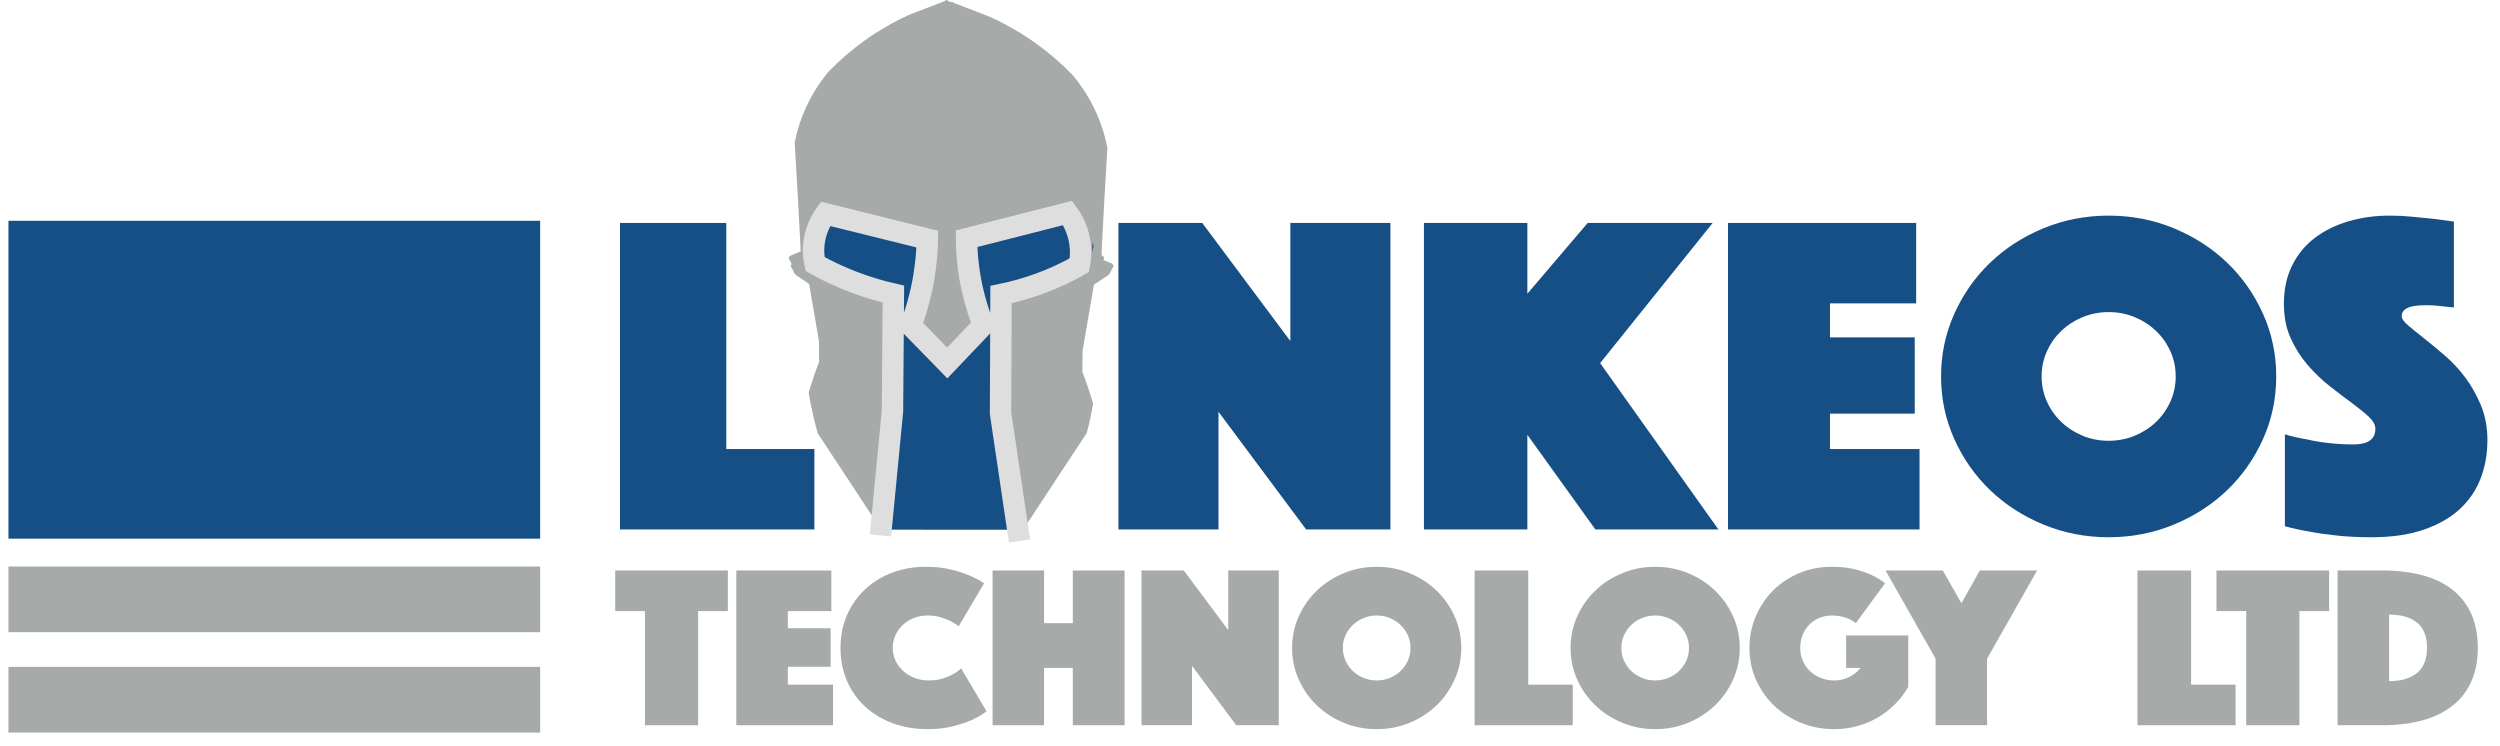 <?xml version="1.0" encoding="UTF-8"?>
<svg xmlns="http://www.w3.org/2000/svg" width="181" height="54" viewBox="0 0 181 54" fill="none">
  <path d="M44.887 16.142H52.583V32.51H58.962V38.332H44.887V16.142Z" fill="#164F86"></path>
  <path d="M80.975 16.142H87.042L93.421 24.692V16.142H100.666V38.332H94.564L88.22 29.815V38.332H80.975V16.142H80.975Z" fill="#164F86"></path>
  <path d="M103.093 16.142H110.581V21.265L114.949 16.142H123.997L115.85 26.289L124.413 38.332H115.504L110.581 31.479V38.332H103.093V16.142Z" fill="#164F86"></path>
  <path d="M125.106 16.142H138.731V21.964H132.491V24.426H138.627V29.948H132.491V32.51H138.974V38.332H125.107V16.142H125.106Z" fill="#164F86"></path>
  <path d="M140.533 27.254C140.533 25.657 140.85 24.149 141.487 22.729C142.122 21.31 142.989 20.073 144.086 19.02C145.184 17.967 146.472 17.135 147.952 16.525C149.431 15.916 151.002 15.611 152.666 15.611C154.33 15.611 155.902 15.916 157.381 16.525C158.86 17.136 160.148 17.967 161.246 19.02C162.343 20.073 163.21 21.31 163.846 22.729C164.482 24.149 164.799 25.657 164.799 27.254C164.799 28.851 164.482 30.359 163.846 31.778C163.21 33.198 162.343 34.435 161.246 35.488C160.148 36.541 158.86 37.372 157.381 37.982C155.902 38.592 154.33 38.897 152.666 38.897C151.002 38.897 149.431 38.592 147.952 37.982C146.472 37.372 145.184 36.541 144.086 35.488C142.989 34.435 142.122 33.198 141.487 31.778C140.85 30.359 140.533 28.851 140.533 27.254ZM147.813 27.254C147.813 27.897 147.94 28.501 148.194 29.067C148.449 29.633 148.796 30.126 149.234 30.547C149.673 30.969 150.188 31.302 150.777 31.546C151.367 31.79 151.996 31.912 152.667 31.912C153.337 31.912 153.967 31.79 154.556 31.546C155.146 31.302 155.66 30.969 156.099 30.547C156.538 30.126 156.885 29.633 157.139 29.067C157.394 28.501 157.521 27.897 157.521 27.254C157.521 26.611 157.394 26.006 157.139 25.441C156.885 24.875 156.538 24.382 156.099 23.96C155.66 23.539 155.146 23.206 154.556 22.962C153.967 22.718 153.337 22.596 152.667 22.596C151.996 22.596 151.367 22.718 150.777 22.962C150.188 23.206 149.673 23.539 149.234 23.96C148.795 24.382 148.448 24.875 148.194 25.441C147.94 26.006 147.813 26.611 147.813 27.254Z" fill="#164F86"></path>
  <path d="M165.424 31.445C165.932 31.601 166.464 31.723 167.018 31.811C167.48 31.922 168.006 32.011 168.596 32.077C169.185 32.144 169.781 32.177 170.381 32.177C171.444 32.177 171.976 31.8 171.976 31.046C171.976 30.758 171.814 30.464 171.491 30.164C171.167 29.865 170.757 29.532 170.26 29.166C169.763 28.8 169.231 28.396 168.665 27.952C168.098 27.509 167.568 26.999 167.071 26.422C166.573 25.845 166.163 25.197 165.84 24.475C165.516 23.755 165.355 22.929 165.355 21.997C165.355 20.955 165.55 20.035 165.944 19.236C166.336 18.438 166.88 17.772 167.573 17.24C168.266 16.708 169.081 16.303 170.017 16.026C170.953 15.749 171.953 15.61 173.016 15.61C173.57 15.61 174.126 15.638 174.68 15.693C175.235 15.749 175.731 15.799 176.171 15.843C176.679 15.909 177.176 15.976 177.662 16.043V22.263C177.476 22.242 177.269 22.22 177.037 22.197C176.852 22.175 176.645 22.153 176.413 22.131C176.182 22.109 175.939 22.097 175.685 22.097C175.547 22.097 175.373 22.103 175.165 22.114C174.957 22.125 174.76 22.153 174.576 22.197C174.391 22.242 174.229 22.319 174.091 22.43C173.952 22.541 173.883 22.697 173.883 22.896C173.883 23.074 174.039 23.295 174.351 23.561C174.663 23.828 175.045 24.138 175.495 24.492C175.946 24.848 176.443 25.258 176.986 25.724C177.529 26.189 178.026 26.722 178.477 27.32C178.927 27.919 179.309 28.596 179.621 29.349C179.933 30.104 180.089 30.946 180.089 31.878C180.089 32.854 179.927 33.769 179.604 34.622C179.28 35.476 178.777 36.219 178.096 36.851C177.414 37.483 176.541 37.982 175.478 38.348C174.415 38.714 173.155 38.897 171.7 38.897C170.821 38.897 170.006 38.858 169.255 38.781C168.504 38.703 167.839 38.609 167.262 38.498C166.591 38.386 165.979 38.254 165.425 38.099V31.445H165.424Z" fill="#164F86"></path>
  <path d="M46.694 44.243H44.542V41.304H52.697V44.243H50.545V52.506H46.694V44.243Z" fill="#A6AAA9"></path>
  <path d="M53.31 41.304H60.188V44.243H57.038V45.486H60.136V48.274H57.038V49.567H60.311V52.506H53.31V41.304Z" fill="#A6AAA9"></path>
  <path d="M60.853 46.913C60.853 46.018 61.017 45.208 61.343 44.487C61.67 43.765 62.113 43.145 62.673 42.631C63.234 42.116 63.887 41.721 64.634 41.447C65.38 41.172 66.174 41.035 67.014 41.035C67.679 41.035 68.271 41.096 68.79 41.22C69.309 41.343 69.756 41.483 70.129 41.64C70.561 41.819 70.934 42.015 71.249 42.227L69.412 45.335C69.225 45.2 69.02 45.072 68.799 44.948C68.6 44.858 68.365 44.772 68.09 44.688C67.816 44.604 67.504 44.562 67.154 44.562C66.792 44.562 66.459 44.623 66.156 44.746C65.853 44.87 65.587 45.037 65.36 45.25C65.133 45.463 64.954 45.712 64.826 45.998C64.698 46.283 64.634 46.588 64.634 46.913C64.634 47.238 64.701 47.543 64.835 47.828C64.97 48.114 65.153 48.363 65.387 48.576C65.62 48.788 65.894 48.956 66.209 49.079C66.525 49.203 66.868 49.264 67.242 49.264C67.615 49.264 67.948 49.22 68.24 49.13C68.531 49.04 68.776 48.94 68.974 48.827C69.207 48.704 69.412 48.558 69.587 48.391L71.424 51.498C71.109 51.744 70.736 51.962 70.304 52.153C69.931 52.309 69.481 52.455 68.957 52.589C68.432 52.723 67.831 52.79 67.154 52.79C66.244 52.79 65.404 52.648 64.634 52.362C63.864 52.077 63.199 51.676 62.638 51.161C62.078 50.647 61.641 50.028 61.325 49.306C61.01 48.584 60.853 47.787 60.853 46.913Z" fill="#A6AAA9"></path>
  <path d="M71.862 41.304H75.59V45.117H77.672V41.304H81.418V52.506H77.672V48.358H75.59V52.506H71.862V41.304Z" fill="#A6AAA9"></path>
  <path d="M82.643 41.304H85.706L88.926 45.62V41.304H92.584V52.506H89.504L86.301 48.207V52.506H82.643V41.304H82.643Z" fill="#A6AAA9"></path>
  <path d="M93.547 46.913C93.547 46.107 93.707 45.346 94.028 44.629C94.349 43.913 94.786 43.288 95.341 42.757C95.894 42.225 96.545 41.805 97.292 41.497C98.039 41.189 98.832 41.036 99.672 41.036C100.512 41.036 101.306 41.189 102.052 41.497C102.799 41.805 103.449 42.225 104.003 42.757C104.557 43.288 104.995 43.913 105.316 44.629C105.637 45.346 105.797 46.107 105.797 46.913C105.797 47.72 105.637 48.481 105.316 49.197C104.995 49.914 104.557 50.539 104.003 51.07C103.449 51.602 102.799 52.022 102.052 52.33C101.305 52.637 100.512 52.791 99.672 52.791C98.832 52.791 98.038 52.637 97.292 52.33C96.545 52.022 95.894 51.602 95.341 51.07C94.786 50.539 94.349 49.914 94.028 49.197C93.707 48.481 93.547 47.72 93.547 46.913ZM97.222 46.913C97.222 47.238 97.286 47.543 97.414 47.828C97.543 48.114 97.718 48.363 97.939 48.576C98.161 48.789 98.42 48.957 98.718 49.08C99.016 49.203 99.334 49.264 99.672 49.264C100.01 49.264 100.328 49.203 100.626 49.08C100.924 48.957 101.183 48.789 101.405 48.576C101.626 48.363 101.801 48.114 101.93 47.828C102.058 47.543 102.122 47.238 102.122 46.913C102.122 46.589 102.058 46.283 101.93 45.998C101.801 45.712 101.626 45.463 101.405 45.251C101.183 45.038 100.924 44.87 100.626 44.747C100.328 44.624 100.01 44.562 99.672 44.562C99.334 44.562 99.015 44.624 98.718 44.747C98.42 44.87 98.161 45.038 97.939 45.251C97.718 45.463 97.543 45.712 97.414 45.998C97.286 46.283 97.222 46.589 97.222 46.913Z" fill="#A6AAA9"></path>
  <path d="M106.761 41.304H110.646V49.567H113.866V52.506H106.761V41.304Z" fill="#A6AAA9"></path>
  <path d="M113.709 46.913C113.709 46.107 113.869 45.346 114.19 44.629C114.511 43.913 114.948 43.288 115.502 42.757C116.056 42.225 116.707 41.805 117.454 41.497C118.201 41.189 118.994 41.036 119.834 41.036C120.674 41.036 121.468 41.189 122.214 41.497C122.961 41.805 123.611 42.225 124.165 42.757C124.719 43.288 125.157 43.913 125.478 44.629C125.799 45.346 125.959 46.107 125.959 46.913C125.959 47.72 125.799 48.481 125.478 49.197C125.157 49.914 124.719 50.539 124.165 51.07C123.611 51.602 122.961 52.022 122.214 52.33C121.467 52.637 120.674 52.791 119.834 52.791C118.994 52.791 118.2 52.637 117.454 52.33C116.707 52.022 116.056 51.602 115.502 51.07C114.948 50.539 114.511 49.914 114.19 49.197C113.869 48.481 113.709 47.72 113.709 46.913ZM117.384 46.913C117.384 47.238 117.448 47.543 117.576 47.828C117.705 48.114 117.88 48.363 118.102 48.576C118.324 48.789 118.583 48.957 118.88 49.08C119.178 49.203 119.496 49.264 119.835 49.264C120.173 49.264 120.491 49.203 120.788 49.08C121.086 48.957 121.345 48.789 121.567 48.576C121.789 48.363 121.964 48.114 122.092 47.828C122.22 47.543 122.284 47.238 122.284 46.913C122.284 46.589 122.22 46.283 122.092 45.998C121.964 45.712 121.789 45.463 121.567 45.251C121.345 45.038 121.086 44.87 120.788 44.747C120.49 44.624 120.173 44.562 119.835 44.562C119.496 44.562 119.178 44.624 118.88 44.747C118.583 44.87 118.324 45.038 118.102 45.251C117.88 45.463 117.705 45.712 117.576 45.998C117.448 46.283 117.384 46.589 117.384 46.913Z" fill="#A6AAA9"></path>
  <path d="M134.361 45.116C134.151 44.937 133.889 44.8 133.574 44.705C133.258 44.609 132.95 44.562 132.646 44.562C132.308 44.562 131.999 44.621 131.718 44.738C131.438 44.856 131.196 45.018 130.992 45.225C130.788 45.433 130.627 45.682 130.511 45.972C130.394 46.264 130.336 46.577 130.336 46.913C130.336 47.249 130.4 47.563 130.528 47.854C130.656 48.145 130.831 48.394 131.053 48.601C131.275 48.809 131.534 48.971 131.832 49.088C132.13 49.206 132.447 49.265 132.786 49.265C133.182 49.265 133.544 49.184 133.871 49.021C134.198 48.859 134.477 48.638 134.711 48.358H133.661V46.006H138.159V49.734C137.89 50.194 137.57 50.611 137.196 50.986C136.823 51.361 136.406 51.683 135.945 51.952C135.484 52.22 134.985 52.428 134.449 52.573C133.912 52.718 133.357 52.791 132.786 52.791C131.946 52.791 131.152 52.64 130.406 52.337C129.659 52.035 129.008 51.621 128.454 51.095C127.9 50.568 127.463 49.947 127.142 49.23C126.821 48.514 126.661 47.741 126.661 46.913C126.661 46.106 126.812 45.345 127.116 44.628C127.419 43.912 127.836 43.288 128.367 42.756C128.898 42.225 129.528 41.804 130.257 41.496C130.986 41.189 131.771 41.035 132.612 41.035C133.265 41.035 133.831 41.096 134.309 41.219C134.788 41.343 135.19 41.483 135.516 41.639C135.902 41.819 136.223 42.014 136.479 42.227L134.361 45.116Z" fill="#A6AAA9"></path>
  <path d="M140.137 47.686L136.513 41.304H140.661L142.009 43.672L143.339 41.304H147.487L143.864 47.686V52.506H140.136V47.686H140.137Z" fill="#A6AAA9"></path>
  <path d="M154.751 41.304H158.636V49.567H161.856V52.506H154.751V41.304Z" fill="#A6AAA9"></path>
  <path d="M162.626 44.243H160.474V41.304H168.629V44.243H166.477V52.506H162.626V44.243Z" fill="#A6AAA9"></path>
  <path d="M169.241 52.506V41.304H172.479C173.576 41.304 174.553 41.421 175.411 41.656C176.269 41.892 176.992 42.244 177.581 42.714C178.17 43.185 178.62 43.77 178.929 44.47C179.238 45.169 179.392 45.979 179.392 46.896C179.392 47.815 179.238 48.624 178.929 49.323C178.619 50.023 178.17 50.608 177.581 51.078C176.992 51.549 176.269 51.904 175.411 52.145C174.553 52.386 173.576 52.506 172.479 52.506H169.241ZM172.969 49.315C173.845 49.315 174.521 49.116 175 48.718C175.478 48.321 175.717 47.714 175.717 46.896C175.717 46.079 175.478 45.475 175 45.082C174.521 44.691 173.845 44.495 172.969 44.495V49.315Z" fill="#A6AAA9"></path>
  <path d="M63.818 38.348L74.069 38.356L79.739 18.367L78.108 13.954L69.141 18.351L59.04 14.631L58.525 19.471L63.818 38.348Z" fill="#164F86"></path>
  <path d="M63.842 38.416L64.942 30.688L64.99 21.861C63.745 21.62 62.529 21.253 61.363 20.767C60.603 20.449 59.865 20.082 59.157 19.667C59.019 19.015 59.019 18.342 59.159 17.689C59.296 17.046 59.566 16.436 59.953 15.894L67.482 17.765C67.453 19.114 67.286 20.457 66.984 21.774C66.798 22.589 66.56 23.392 66.273 24.179L67.573 25.61L68.962 27.041L69.016 0.136L66.176 1.231C65.002 1.765 63.888 2.41 62.848 3.157C61.9 3.837 61.02 4.599 60.216 5.433C59.548 6.228 58.99 7.104 58.557 8.038C58.161 8.892 57.871 9.787 57.695 10.706L57.934 14.818L58.142 18.746C57.945 18.844 57.742 18.93 57.535 19.007C57.397 19.058 57.25 19.133 57.259 19.267C57.264 19.343 57.316 19.394 57.356 19.454C57.372 19.48 57.386 19.506 57.398 19.534C57.431 19.605 57.455 19.683 57.494 19.753C57.543 19.84 57.614 19.915 57.702 19.968L58.667 20.606L59.492 25.388L59.506 26.926C59.37 27.279 59.242 27.634 59.12 27.991C58.982 28.396 58.853 28.804 58.733 29.215C58.785 29.547 58.845 29.878 58.914 30.206C58.996 30.593 59.089 30.976 59.195 31.356L63.842 38.416Z" fill="#A6AAA9"></path>
  <path d="M74.028 38.416L72.929 30.688L72.881 21.861C74.126 21.62 75.342 21.253 76.507 20.767C77.268 20.449 78.005 20.082 78.714 19.667C78.852 19.015 78.852 18.342 78.713 17.689C78.575 17.046 78.305 16.436 77.918 15.894L70.389 17.765C70.419 19.114 70.585 20.457 70.886 21.774C71.073 22.589 71.311 23.392 71.597 24.179L70.297 25.61L68.908 27.041L68.855 0.136L71.695 1.231C72.868 1.765 73.983 2.41 75.023 3.157C75.971 3.837 76.851 4.599 77.655 5.433C78.323 6.228 78.88 7.104 79.314 8.038C79.71 8.892 80 9.787 80.176 10.706L79.936 14.818L79.729 18.746C79.926 18.844 80.129 18.93 80.336 19.007C80.474 19.058 80.621 19.133 80.612 19.267C80.607 19.343 80.554 19.394 80.515 19.454C80.499 19.48 80.485 19.506 80.472 19.534C80.44 19.605 80.416 19.683 80.377 19.753C80.328 19.84 80.257 19.915 80.169 19.968L79.204 20.606L78.379 25.388L78.364 26.926C78.5 27.279 78.629 27.634 78.751 27.991C78.889 28.396 79.018 28.804 79.138 29.215C79.086 29.547 79.026 29.878 78.956 30.206C78.875 30.593 78.781 30.976 78.676 31.356L74.028 38.416Z" fill="#A6AAA9"></path>
  <path d="M63.522 37.352L73.54 37.359L79.083 17.821L77.488 13.508L68.724 17.805L58.851 14.169L58.347 18.9L63.522 37.352Z" fill="#164F86"></path>
  <path d="M63.522 37.352L73.54 37.359L79.083 17.821L77.488 13.508L68.724 17.805L58.851 14.169L58.347 18.901L63.522 37.352Z" stroke="#164F86" stroke-width="0.194"></path>
  <path d="M63.545 37.417L64.619 29.864L64.667 21.236C63.449 21.001 62.261 20.642 61.122 20.167C60.378 19.857 59.657 19.498 58.965 19.093C58.83 18.455 58.83 17.797 58.966 17.159C59.101 16.53 59.364 15.934 59.742 15.404L67.102 17.233C67.074 18.552 66.91 19.864 66.616 21.152C66.433 21.948 66.201 22.733 65.92 23.502L67.191 24.9L68.549 26.298L68.601 0L65.825 1.071C64.678 1.593 63.588 2.223 62.572 2.953C61.645 3.619 60.785 4.363 59.999 5.178C59.347 5.956 58.801 6.812 58.378 7.724C57.99 8.558 57.707 9.434 57.534 10.333L57.769 14.351L57.972 18.191C57.78 18.287 57.581 18.371 57.379 18.446C57.243 18.496 57.099 18.569 57.109 18.7C57.114 18.774 57.165 18.824 57.203 18.883C57.219 18.908 57.233 18.934 57.245 18.962C57.277 19.031 57.3 19.108 57.338 19.176C57.386 19.261 57.456 19.334 57.541 19.386L58.485 20.01L59.291 24.684L59.305 26.187C59.172 26.532 59.046 26.879 58.927 27.228C58.792 27.624 58.666 28.023 58.549 28.424C58.599 28.748 58.658 29.072 58.726 29.393C58.806 29.77 58.898 30.145 59.001 30.517L63.545 37.417Z" fill="#A6AAA9"></path>
  <path d="M73.501 37.417L72.427 29.864L72.379 21.236C73.597 21.001 74.785 20.642 75.924 20.167C76.668 19.857 77.388 19.498 78.081 19.093C78.216 18.455 78.216 17.797 78.08 17.159C77.945 16.53 77.681 15.934 77.303 15.404L69.944 17.233C69.972 18.552 70.135 19.864 70.43 21.152C70.613 21.948 70.845 22.733 71.126 23.502L69.855 24.9L68.497 26.298L68.445 0L71.221 1.071C72.368 1.593 73.457 2.223 74.474 2.953C75.4 3.619 76.261 4.363 77.046 5.178C77.699 5.956 78.245 6.812 78.668 7.724C79.056 8.558 79.338 9.434 79.511 10.333L79.277 14.351L79.074 18.191C79.266 18.287 79.465 18.371 79.667 18.446C79.802 18.496 79.947 18.569 79.937 18.7C79.932 18.774 79.881 18.824 79.843 18.883C79.827 18.908 79.813 18.934 79.801 18.962C79.769 19.031 79.746 19.108 79.708 19.176C79.66 19.261 79.59 19.334 79.505 19.386L78.561 20.01L77.755 24.684L77.741 26.187C77.874 26.532 78 26.879 78.119 27.228C78.254 27.624 78.38 28.023 78.497 28.424C78.447 28.748 78.388 29.072 78.32 29.393C78.24 29.77 78.148 30.145 78.045 30.517L73.501 37.417Z" fill="#A6AAA9"></path>
  <path d="M63.745 38.764L64.615 29.77L64.68 21.292C63.703 21.07 62.744 20.78 61.81 20.424C60.846 20.057 59.91 19.62 59.014 19.117C58.877 18.52 58.865 17.902 58.979 17.301C59.103 16.648 59.373 16.028 59.769 15.484L67.141 17.31C67.12 18.503 66.984 19.691 66.735 20.859C66.539 21.781 66.273 22.687 65.94 23.572L68.581 26.278L71.193 23.534C70.857 22.684 70.589 21.811 70.391 20.922C70.125 19.727 69.987 18.508 69.978 17.285L77.293 15.42C77.711 15.986 78 16.631 78.14 17.312C78.269 17.937 78.27 18.579 78.143 19.205C77.238 19.717 76.29 20.157 75.309 20.519C74.387 20.858 73.44 21.129 72.474 21.327L72.44 29.917L73.812 39.166" stroke="#DEDEDE" stroke-width="1.55"></path>
  <path d="M38.72 16.373H1V38.611H38.72V16.373Z" fill="#164F86"></path>
  <path d="M38.72 16.373H1V38.611H38.72V16.373Z" stroke="#164F86" stroke-width="0.775"></path>
  <path d="M38.72 41.404H1V45.382H38.72V41.404Z" fill="#A6AAA9"></path>
  <path d="M38.72 41.404H1V45.382H38.72V41.404Z" stroke="#A6AAA9" stroke-width="0.775"></path>
  <path d="M38.72 48.671H1V52.649H38.72V48.671Z" fill="#A6AAA9"></path>
  <path d="M38.72 48.671H1V52.649H38.72V48.671Z" stroke="#A6AAA9" stroke-width="0.775"></path>
</svg>
